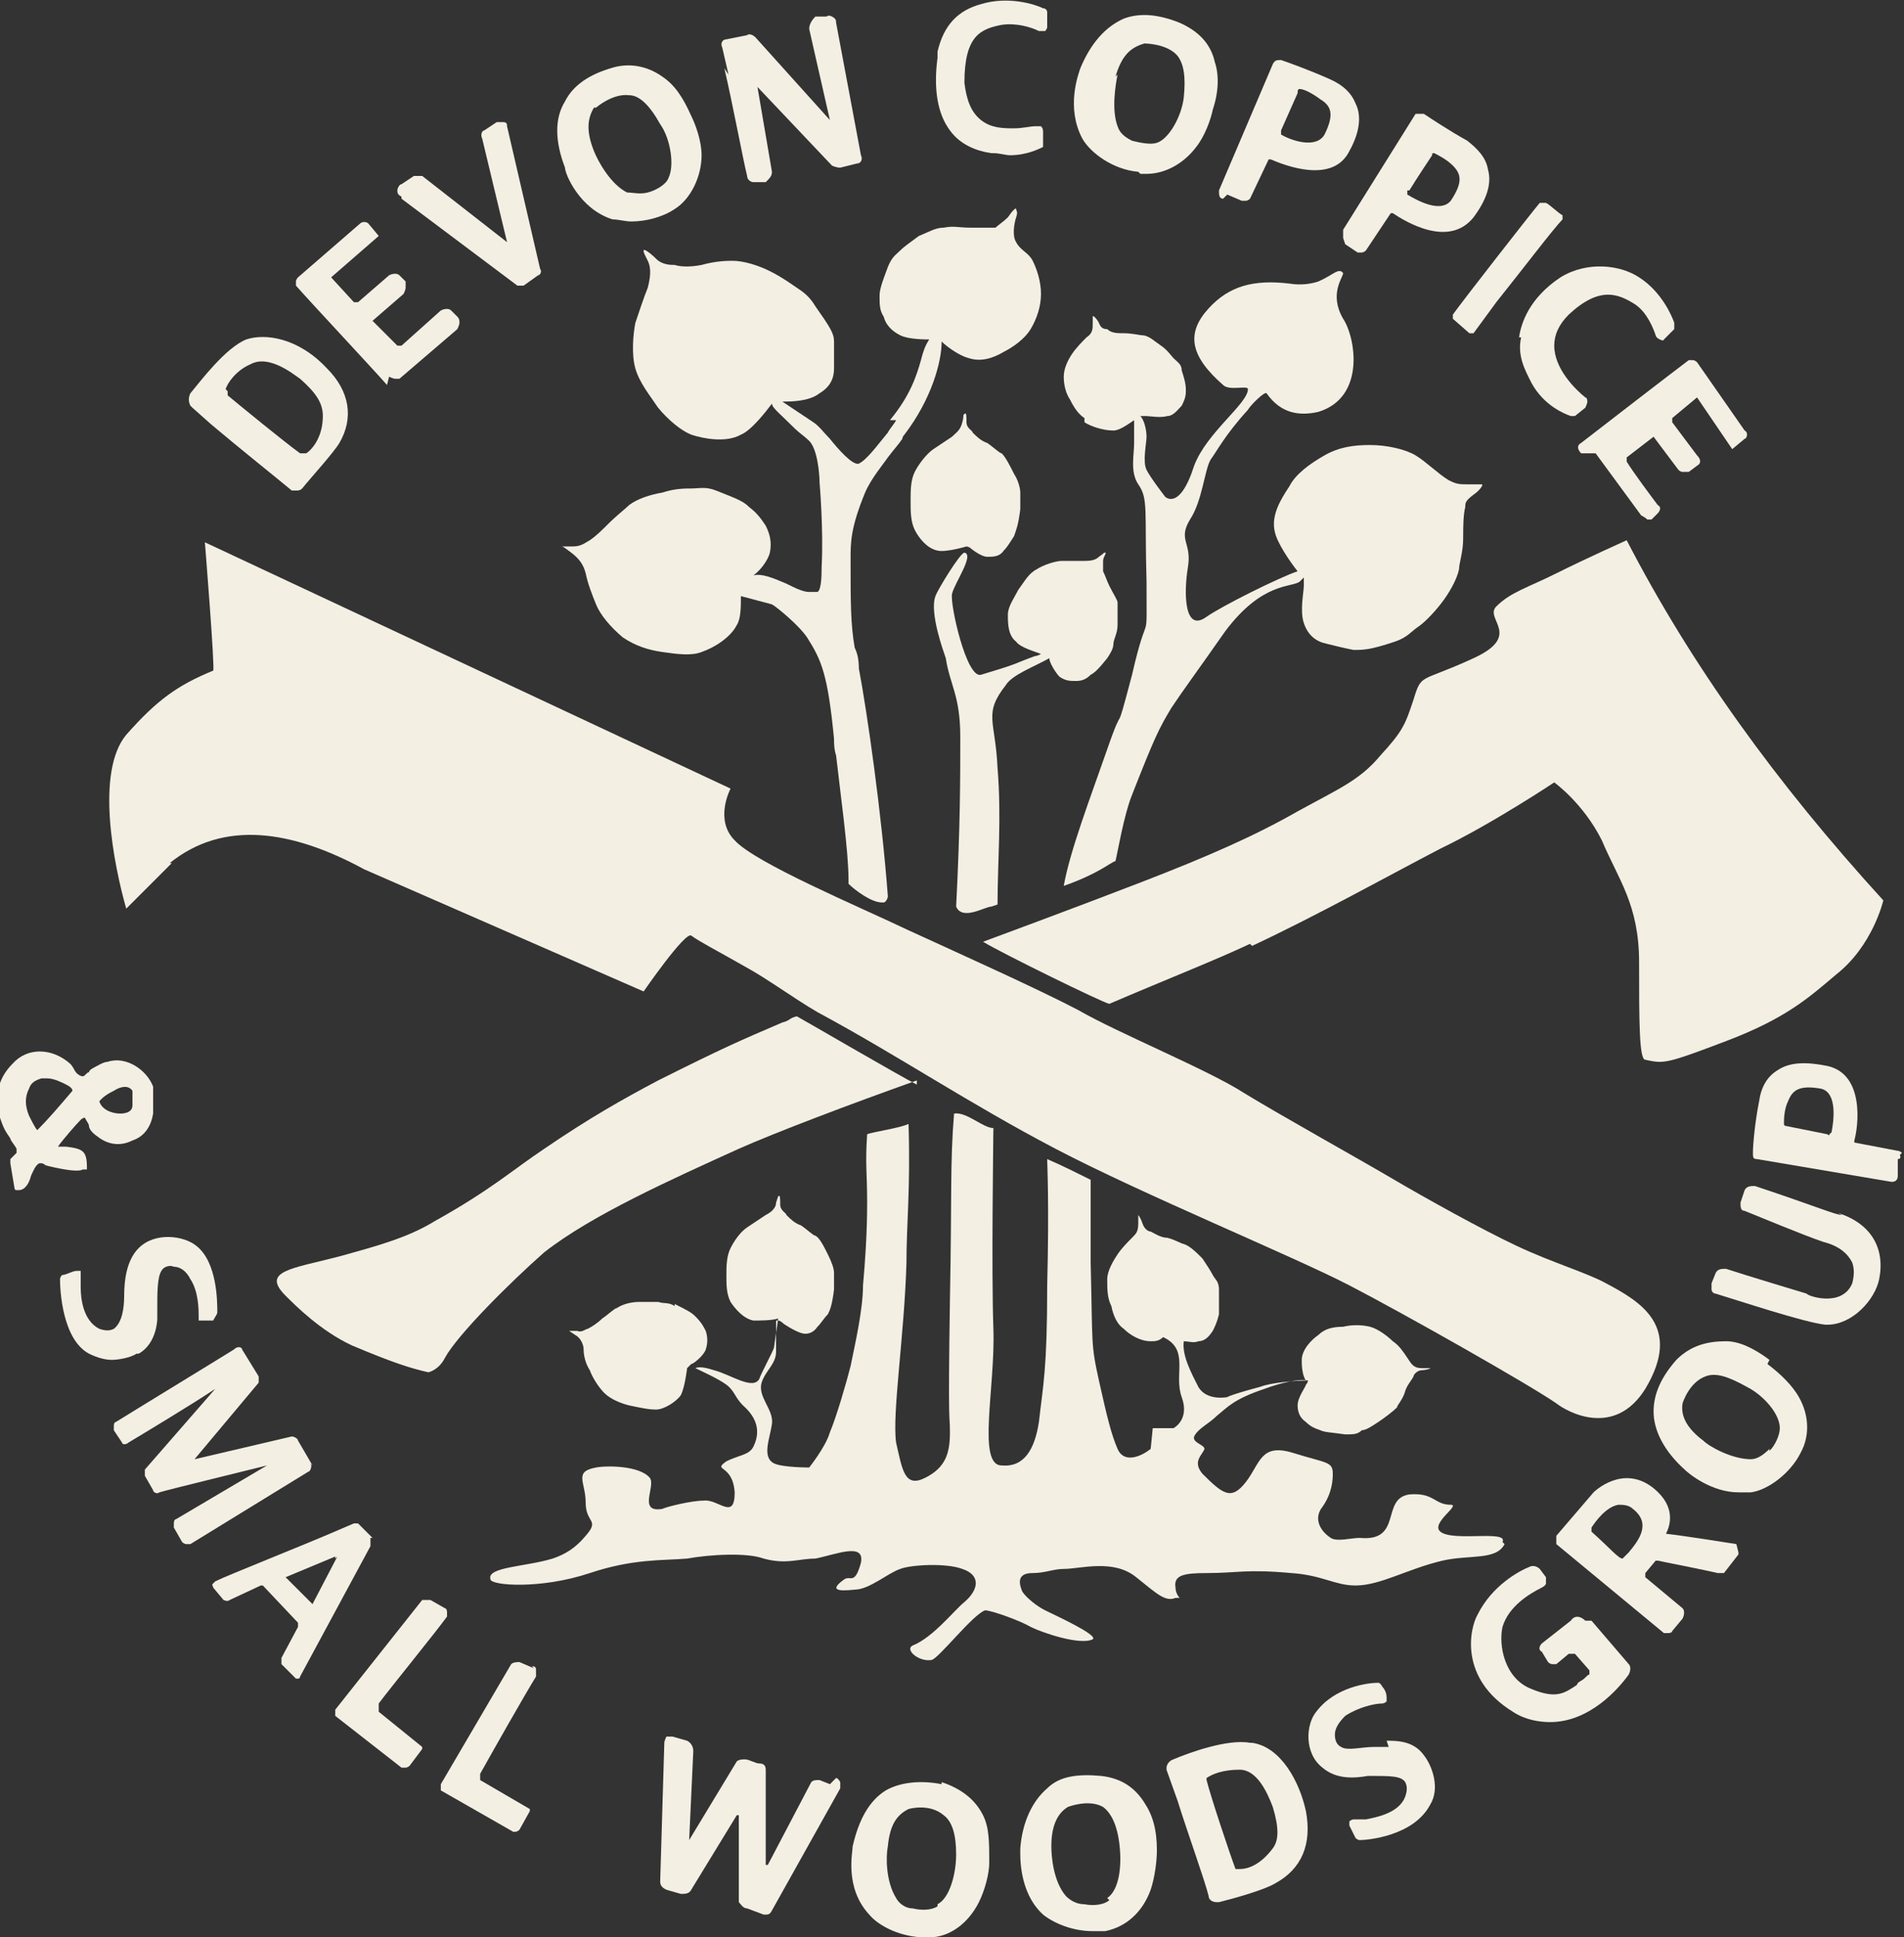<?xml version="1.0" encoding="UTF-8"?>
<svg id="Layer_1" xmlns="http://www.w3.org/2000/svg" version="1.1" viewBox="0 0 92 93.6">
  <rect x="0" y="0" width="92" height="93.6" fill="#333333" stroke="none"/>
  <!-- Generator: Adobe Illustrator 29.3.1, SVG Export Plug-In . SVG Version: 2.1.0 Build 151)  -->
  <defs>
    <style>
      .st0 {
        fill: #f4efe3;
        fill-rule: evenodd;
      }
    </style>
  </defs>
  <path class="st0" d="M18,74.3l-.7-.7c0,0-.1,0-.2,0l-.7.3c-1.6.7-5.4,2.2-6,2.5,0,0,0,0-.1.1s0,.1,0,.2l.5.6c0,0,.2.1.3,0l1.5-.7s.1,0,.1,0l1.7,1.8s0,.1,0,.2l-.8,1.5c0,0,0,.2,0,.3l.7.7s0,0,.1,0,0,0,0,0c0,0,.1,0,.1-.1l3.4-6.3c0-.1,0-.3,0-.4h0ZM16.3,75.2l-1.2,2.3s0,0,0,0c0,0,0,0,0,0l-1.3-1.3s0,0,0,0,0,0,0,0l2.4-1s0,0,0,0c0,0,0,0,0,0,0,0,0,0,0,.1h0Z"/>
  <path class="st0" d="M18.3,82.5s0,0,0-.1c0,0,0-.1,0-.1.6-.8,2.8-3.5,3.3-4.2h0c0,0,0-.2,0-.2,0,0,0-.2-.1-.2l-.7-.4c-.1,0-.3,0-.4,0l-4.2,5.3s0,.1,0,.2c0,0,0,.1,0,.1l3.2,2.5s0,0,.2,0,0,0,0,0c0,0,.1,0,.2-.1l.6-.8s0-.1,0-.1c0,0-2.1-1.7-2.1-1.7Z"/>
  <path class="st0" d="M25.8,80.6l-.7-.3c-.1,0-.3,0-.4.1l-3.4,5.8s0,.1,0,.2c0,0,0,.1,0,.1l3.5,2s0,0,.1,0,0,0,0,0c0,0,.1,0,.2-.1l.5-.9c0,0,0-.1,0-.1l-2.4-1.4s0,0,0-.1,0-.1,0-.2c.5-.9,2.2-3.9,2.7-4.7h0c0,0,0-.2,0-.3s0-.2-.2-.2h0Z"/>
  <path class="st0" d="M6.7,65.4c.9-.5.9-1.7.9-1.7,0-.2,0-.4,0-.6,0-.6,0-1.4.2-1.7.1-.2.4-.3.6-.2.3,0,.6.2.8.6.4.6.4,1.5.4,1.8,0,0,0,.1,0,.2,0,0,.1,0,.2,0h.5c.1-.2.2-.3.2-.4,0-.5,0-2.4-1-3.2-.6-.5-2-.7-2.8.1-.6.6-.7,1.6-.7,2.3,0,.6-.1,1.3-.5,1.6-.2.1-.4.1-.7,0-.8-.4-.9-1.5-.9-2,0-.2,0-.4,0-.6,0,0,0-.1,0-.2,0,0-.1,0-.2,0-.2,0-.5.2-.7.2,0,0-.1.1-.1.2,0,.5.1,2.9,1.4,3.6.4.2.8.3,1.1.3s.9-.1,1.2-.3h0Z"/>
  <path class="st0" d="M15.1,70.8l-.7-1.2c0-.1-.2-.2-.3-.2l-4.7,1.1s0,0,0,0c0,0,0,0,0,0l3.1-3.7c0,0,0-.2,0-.3l-.8-1.3c0-.1-.2-.2-.4,0-.8.5-4.9,3-5.7,3.5,0,0-.1,0-.1.2s0,.1,0,.2l.4.6c0,.1.2.1.3,0,.5-.3,3-1.8,4.2-2.6,0,0,0,0,0,0,0,0,0,0,0,0l-3.4,3.9c0,0,0,.2,0,.3l.4.7c0,.1.2.2.3.1.7-.2,3.6-.9,5.2-1.3,0,0,0,0,0,0,0,0,0,0,0,0l-4.4,2.6c0,0-.1,0-.1.2,0,0,0,.1,0,.2l.4.7c0,0,.1.1.2.1s.1,0,.2,0l5.7-3.5c.1,0,.2-.3.1-.4h0Z"/>
  <path class="st0" d="M32.6,63.1c-.3-.2-.5-.1-.8-.2-.2,0-.5,0-.9,0-.4,0-.8.1-1.1.3-.1,0-.4.3-.7.5-.2.2-.5.4-.7.5-.1,0-.3.2-.5.1-.2,0-.5,0-.4,0,0,0,0,0,.3.2.2.1.4.4.4.7,0,.3.1.7.3,1,.1.3.4.8.7,1.1.3.3.8.5,1.2.6.5.1.9.2,1.3.2.4,0,1-.4,1.2-.7.2-.4.3-1.3.3-1.3,0,0,0,0,.2-.2.1,0,.6-.4.7-.7.1-.3.1-.6,0-.9-.1-.2-.2-.4-.5-.7-.2-.2-.4-.3-1-.6h0Z"/>
  <path class="st0" d="M56.8,77.2c0,0,.1,0,0,0h0Z"/>
  <path class="st0" d="M72.6,74.5c.3-.6-2.4,0-3-.5-.5-.4,1-1.3.5-1.3-.8,0-.8-.6-2-.5-1.4.2-.3,2.3-2.4,2.1-.4,0-1.1.2-1.4,0-.6-.4-.8-1-.4-1.5.5-.7.5-1.4.5-1.6,0-.6-.3-.5-1.9-1-1.6-.5-1.6.5-2.3,1.4-.7.9-1.1.6-2.1-.4-.5-.6,0-.9.1-1.2,0-.2-.6-.3-.5-.6.2-.4.7-.6,1.1-1,.5-.4.8-.8,2.3-1.3.8-.3,1.7-.5,2.1-.4,0,0,0,.1-.1.2,0,.1-.4.6-.4,1,0,.3.1.6.4.8.2.2.4.3.7.4.2.1.5.1,1.2.2.4,0,.6,0,.8-.2.2,0,.5-.2.8-.4.3-.2.7-.5.9-.7,0-.1.3-.4.4-.8.1-.3.3-.5.4-.7,0-.1.2-.3.4-.3.2,0,.5-.1.4-.1s0,0-.4,0-.5-.2-.7-.5c-.2-.3-.4-.6-.7-.8-.2-.2-.7-.6-1.1-.7-.4-.1-.9-.1-1.3,0-.5,0-.9.1-1.2.4-.3.2-.8.7-.8,1.2,0,.2,0,.7.2,1-.5,0-1.7.1-2.2.3-1.5.4-1.6.5-1.6.5,0,0-1,.2-1.4-.5-.3-.6-.8-1.5-.7-2.2.2,0,.5.1.7,0,.3,0,.5-.2.7-.5.1-.2.2-.4.3-.8,0-.3,0-.5,0-1.2,0-.4-.2-.5-.3-.7-.1-.2-.3-.5-.5-.8-.3-.3-.6-.6-.9-.7-.1,0-.4-.2-.8-.3-.3,0-.6-.2-.8-.3-.1,0-.3-.1-.4-.4s-.2-.4-.2-.4,0,0,0,.4-.1.5-.3.7c-.2.2-.5.5-.7.8-.2.3-.5.8-.5,1.2,0,.5,0,.9.2,1.3.1.5.3.9.6,1.1.3.3.8.6,1.3.6.2,0,.4,0,.6-.2,1.3.6.5,1.8.9,2.9.4,1.1-.4,1.5-.4,1.5h-1c0,0-.1,1-.1,1-.5.4-1.3.7-1.6,0-.3-.7-.5-1.5-.9-3.3s-.3-1.7-.4-5.7c0-1.7,0-3.4,0-4-.6-.3-1.4-.7-2.1-1,0,.3.1,2.1,0,6.1,0,4.1-.2,4.8-.4,6.6-.2,1.3-.7,2.2-1.8,2.1-1.2,0-.3-3.8-.4-6.6-.1-2.8,0-9.3,0-9.7-.5,0-1.3-.8-1.9-.7-.2,2.4-.1,4-.2,9-.1,6.5,0,5.4,0,6.4,0,1-.2,1.7-1.2,2.2s-1.1-.4-1.4-1.7c-.2-1.4.4-5.2.5-8.7,0-1.9.2-3.6.1-6.7-.4.2-1.8.4-2,.5-.1,1.5,0,1.8,0,3.3,0,1.5-.1,2.9-.2,4,0,1.2-.4,2.9-.6,3.9-.2.8-.7,2.5-1,3.2-.2.7-1,1.7-1,1.7,0,0-1.3,0-1.7-.2-.6-.3-.2-1.2-.1-1.9s-.7-1.3-.5-2c.2-.6.7-.9.7-1.5,0-.8,0-1.4,0-1.5,0,0,.1,0,.1,0,0,0,.1,0,.2.1.1.1.6.4.9.5s.6,0,.8-.3c.2-.2.3-.4.5-.6.1-.2.2-.4.3-1.2,0-.4,0-.6,0-.8,0-.2-.1-.5-.3-.9-.2-.4-.4-.8-.6-.9-.1,0-.4-.3-.7-.5-.3-.1-.5-.3-.7-.5,0-.1-.3-.2-.3-.5s0-.5-.1-.4c0,0,0,0-.1.3,0,.3-.3.5-.5.6-.3.2-.6.4-.9.6-.3.2-.6.6-.8,1s-.2.9-.2,1.3c0,.5,0,.9.2,1.3.2.3.6.8,1.1.9.3,0,.9,0,1.2-.1,0,0-.2,1.4-.2,1.4,0,.1-.7,1.4-.7,1.5-.3.6-1.4-.2-2.2-.4-.3-.1-.7-.2-.9-.1.2.1,1.1.5,1.5.8.4.3.4.6.8,1,.8.7.8,1.4.5,2-.2.4-.7.4-1.3.7-.7.5.3.1.4,1.5,0,1.4-.8.3-1.5.4-.6,0-1.8.3-2,.4-1.2.2-.3-1.1-.6-1.5-.5-.6-2.1-.6-2.6-.5-1.1.2-.5.7-.5,1.7,0,1,.7.8,0,1.6-.5.6-1,.9-1.6,1.1-1.3.4-3.2.4-3,1,0,.3,2.4.5,4.8-.3,2.1-.7,3.5-.6,4.7-.7,1.1-.2,2.9-.3,3.7,0,1.1.3,1.7,0,2.5,0,1-.2,2.4-.8,2.2.2-.3,1.1-.5.6-.8.8-.7.5-.4.6.5.5.7,0,1.6-.8,2.2-1,.5-.2,2.2-.3,3,0,.9.3.8,1,.1,1.6-.5.4-1.5,1.7-2.5,2.1-.4.2.3.8.9.7.3,0,2-2.2,2.6-2.4.3,0,1.7.5,2.2.8.6.3,2.4.9,3,.6.3-.2-1.9-1.2-2.3-1.4-.4-.2-.9-.6-1.1-.9-.3-.7,0-.9.5-.9.6,0,1-.2,1.5-.2.8,0,2.4-.5,3.5.4,1,.8,1.4,1.2,1.9,1,.1,0,.2,0,.2,0,0,0-.2-.2-.2-.5-.1-.6.4-.7,1.5-.7,1.5,0,1.9-.2,4.1,0,1.5.1,2.1.6,3.1.6,1.2,0,2.5-.8,4.2-1.2,1.3-.3,2.6,0,3-.8h0Z"/>
  <path class="st0" d="M40.1,86.2l-.5-.2c-.2,0-.3,0-.4.1l-2.1,4s0,0-.1,0c0,0,0,0,0-.1v-4.5c0-.2-.1-.3-.3-.3-.2,0-.5-.2-.7-.2-.1,0-.3,0-.4.1l-2.3,3.8s0,0,0,0c0,0,0,0,0,0l.2-4.3c0-.2-.1-.4-.3-.5l-.7-.2c-.1,0-.2,0-.3,0,0,0-.1.2-.1.3l-.2,6.7c0,.2.1.3.3.4l.7.2c.2,0,.4,0,.5-.2l2.2-3.6s0,0,.1,0c0,0,0,0,0,0v4.2c.1.1.2.3.4.3l.8.3s0,0,.1,0c.1,0,.2,0,.3-.2l3.3-5.9c0,0,0-.2,0-.3,0,0-.1-.2-.2-.2h0Z"/>
  <path class="st0" d="M4.2,56.5s0,0,0-.1c0-.8-.2-.9-1-1-.2,0-.3,0-.4,0,0,0,0,0,0,0,0,0,0,0,0,0,.2-.3.9-1.1,1.1-1.3,0,0,0,0,0,0,0,0,.1-.1.2-.1,0,0,0,0,0,0h0c.1.2.2.3.2.4,0,.1.1.3.4.5.5.4,1.1.5,1.7.2.6-.2.9-.7,1-1.3,0-.5,0-.9,0-1.3-.3-.8-1.3-1.5-2.2-1.2-.2,0-.5.2-.7.3,0,0-.2.1-.2.2-.1,0-.2.2-.3.2h0c-.1,0-.3-.1-.4-.3,0,0-.1-.2-.2-.3-.9-.8-2.1-.8-2.8,0-.7.7-.9,1.6-.6,2.6.2.6.3.7.5,1,0,.1.2.3.3.5,0,0,0,.1,0,.2l-.3.3s0,.1,0,.2l.2,1.2c0,0,0,.1.1.1,0,0,0,0,.1,0,.3,0,.5-.3.6-.7.1-.2.2-.5.4-.6,0,0,0,0,.1,0,0,0,.1,0,.2.1,0,0,1.5.4,1.8.2h0ZM4.9,53.1c.2-.2.4-.3.6-.4.3-.2.7-.3.9,0,0,0,0,0,0,.1,0,0,0,.1,0,.2,0,.1,0,.3,0,.4,0,.4-.5.4-.6.4-.4,0-.9-.2-1-.6,0,0,0,0,0,0h0ZM1.8,54.6s0,0,0,0h0s0,0,0,0c-.1-.1-.3-.5-.4-.7-.2-.5-.2-.9,0-1.3.1-.3.3-.4.6-.5,0,0,.2,0,.3,0,0,0,0,0,0,0,.3,0,.7.2.9.3.2.1.3.2.3.3,0,0,0,0,0,0-.6.7-1.1,1.3-1.7,1.9h0Z"/>
  <path class="st0" d="M67.1,84.4c-.2,0-.5,0-.7,0-.6,0-1.3.2-1.6,0-.2-.1-.3-.3-.3-.6,0-.3.2-.6.5-.9.6-.4,1.4-.6,1.8-.6,0,0,.1,0,.2-.1,0,0,0-.1,0-.2,0-.2-.1-.4-.2-.5,0,0-.1-.2-.2-.2-.5,0-2.1.2-3,1.4-.5.6-.6,2,.3,2.7.7.6,1.6.5,2.2.4h.1c1,0,1.5,0,1.7.3.1.2.1.4,0,.7-.3.8-1.4,1-1.9,1.1-.2,0-.4,0-.6,0,0,0-.1,0-.2.1,0,0,0,.1,0,.2l.3.6c0,0,.1.1.2.1h0c.4,0,2.6-.2,3.4-1.7.5-.8.1-1.9-.3-2.4-.5-.7-1.3-.7-1.8-.7h0Z"/>
  <path class="st0" d="M45.5,86.2c-1-.2-2-.1-2.7.3-.8.5-1.3,1.4-1.6,2.7,0,.3-.4,2,.8,3.3.5.6,1.6,1.1,2.7,1.1s.2,0,.2,0c1,0,1.9-.7,2.4-1.7.3-.6.5-1.4.5-1.9,0-1,0-1.7-.3-2.3-.4-.8-1.1-1.3-2-1.6h0ZM45.3,92.1c-.3.2-.8.2-1.2.1-.4,0-.7-.3-.8-.5-.5-.8-.5-2-.4-2.5.1-1,.4-1.5,1-1.8,0,0,1-.3,1.7.3.4.3.6.9.6,1.9,0,.9-.3,2.1-.9,2.4h0Z"/>
  <path class="st0" d="M55.3,87.1c-.5-.8-1.2-1.2-2.1-1.3-1.1-.1-2,0-2.6.6-.7.6-1.2,1.6-1.3,2.9,0,.3-.1,2.1,1.1,3.2.5.4,1.4.8,2.4.8s.4,0,.6,0c1-.2,1.8-.9,2.2-2,.2-.6.3-1.4.3-1.9,0-1-.2-1.7-.6-2.3h0ZM53.6,91.8c-.2.2-.7.3-1.2.2-.4,0-.7-.2-.9-.4-.6-.7-.7-1.9-.7-2.4,0-1,.3-1.6.8-1.9,0,0,1-.4,1.7,0,.4.3.7.9.8,1.9.1.9,0,2.1-.6,2.5Z"/>
  <path class="st0" d="M60.4,84.2c-1.1-.2-3,.5-3.7.8-.3.1-.4.4-.3.6l.5,1.4c.5,1.6,1.3,3.8,1.5,4.6,0,.2.2.3.4.3s0,0,.1,0c.8-.2,2.2-.6,2.7-.9,1.3-.7,1.8-1.9,1.5-3.5-.3-1.4-1.2-3.1-2.6-3.3h0ZM61.5,89.3c-.6.8-1.2,1-1.6,1,0,0-.1,0-.2,0-.3-.8-1.2-3.5-1.4-4.3,0,0,0-.1,0-.1.3-.2.8-.4,1.6-.4s1.3,1,1.6,1.8c.3,1,.3,1.6,0,2h0Z"/>
  <path class="st0" d="M59.3,9.4l.7.3s0,0,.1,0,0,0,.1,0c0,0,.1,0,.2-.1l.9-1.9s0,0,0,0,0,0,.1,0c.7.3,3,1.2,3.8-.4.5-.9.6-1.7.3-2.3-.2-.5-.6-.9-1.3-1.2-.9-.4-2-.8-2.3-.9-.2,0-.3,0-.4.2l-2.6,6.1c0,.2,0,.4.2.4h0ZM61.9,6.3l.8-1.8h0c0-.1,0-.2.1-.2s0,0,0,0c.2,0,.6.2,1,.5.5.3.7.7.2,1.7-.4.7-1.6.3-2.1,0,0,0,0,0,0-.2h0Z"/>
  <path class="st0" d="M65,11.8l.6.4s.1,0,.2,0,0,0,0,0c0,0,.1,0,.2-.1l1.2-1.8s0,0,0,0c0,0,0,0,.1,0,.6.4,2.7,1.7,3.9.2.6-.8.9-1.6.7-2.3-.1-.6-.5-1-1-1.4-.9-.5-1.8-1.1-2.1-1.3h0c-.1,0-.3,0-.4,0l-3.5,5.6c0,.2,0,.3,0,.4h0ZM68.1,9.2c.3-.5,1.1-1.7,1.1-1.7h0c0-.1,0-.1.1-.1s0,0,0,0c.2.1.6.3.9.6.4.4.5.8-.1,1.7-.5.6-1.6,0-2.1-.3,0,0,0-.1,0-.2h0Z"/>
  <path class="st0" d="M19.4,9.6l5.6,4.2s.1,0,.2,0,.1,0,.1,0l.7-.5c.1,0,.2-.2.1-.3l-1.6-6.9c0-.1,0-.2-.2-.2s-.2,0-.3,0l-.6.4c-.1,0-.2.2-.1.4l1.2,5s0,0,0,0,0,0,0,0l-4.1-3.2c-.1,0-.3,0-.4,0l-.6.4c-.1,0-.2.2-.2.3,0,.1,0,.2.2.3h0Z"/>
  <path class="st0" d="M48,7.4c.3,0,.6.1.8.1.8,0,1.4-.3,1.6-.4,0,0,0,0,0,0,0,0,0-.1,0-.2h0s0-.5,0-.5c0-.1,0-.2-.1-.3,0,0-.2,0-.3,0-.2,0-.6.1-1,.1-.5,0-1.1,0-1.6-.4-.5-.4-.7-1-.8-1.8,0-2.3.8-2.6,1.8-2.8.7-.1,1.4.1,1.8.3,0,0,.2,0,.3,0,0,0,.1-.1.1-.2,0-.2,0-.5,0-.7,0,0,0-.2-.2-.2-.4-.2-1.7-.6-3-.2-1.1.3-1.8,1-2.1,2.3,0,0,0,0,0,0,0,0,0,.2,0,.3-.2,1.5,0,2.7.6,3.5.5.7,1.3,1,2,1.1h0Z"/>
  <path class="st0" d="M35,3.3c.4,1.7.9,4.4,1.1,5.2,0,.2.2.3.3.3s0,0,0,0h.6c.2-.2.3-.3.3-.5l-.7-4.1s0,0,0,0c0,0,0,0,0,0l3.6,3.8c0,0,.2.1.4.1l.8-.2c.2,0,.3-.2.2-.4l-1.2-6.4c0-.1,0-.2-.2-.3s-.2,0-.3,0h-.5c-.2.2-.3.4-.3.6l1,4.4-3.6-4c-.1-.1-.3-.2-.4-.1l-1,.2c-.2,0-.3.2-.2.4l.3,1.3h0Z"/>
  <path class="st0" d="M29.6,10.6c.3,0,.6.1.9.1.7,0,1.5-.2,2.1-.6.8-.5,1.3-1.6,1.3-2.6,0-.7-.3-1.5-.5-1.9-.4-.9-.8-1.5-1.4-1.9-.7-.5-1.6-.7-2.5-.4-1,.3-1.8.8-2.2,1.6-.5.8-.5,1.9,0,3.2,0,.3.7,2,2.3,2.5h0ZM28.8,5.2c0,0,.8-.7,1.6-.6.5,0,1,.5,1.5,1.4.5.7.7,2,.4,2.6-.1.3-.6.6-1,.7-.4.1-.7,0-1,0-.8-.4-1.4-1.5-1.6-2-.4-1-.3-1.6,0-2.1h0Z"/>
  <path class="st0" d="M55.1,8.4c0,0,.2,0,.3,0,.9,0,1.8-.5,2.4-1.3.4-.5.7-1.3.8-1.8.3-.9.3-1.7.1-2.3-.2-.9-.8-1.5-1.7-1.9-1-.4-1.9-.5-2.7-.2-.9.4-1.6,1.2-2.1,2.4-.1.3-.7,1.9.1,3.4.4.7,1.5,1.5,2.7,1.6h0ZM53.9,3.7c.3-1,.7-1.4,1.4-1.6,0,0,1.1,0,1.6.6.3.4.4,1,.3,2-.1.9-.7,2-1.3,2.2-.3.1-.8,0-1.2-.1-.4-.2-.6-.4-.7-.7-.3-.8-.1-2,0-2.5h0Z"/>
  <path class="st0" d="M9.3,19.7h0l.9.8c1.3,1.1,3.3,2.7,3.9,3.2,0,0,.1,0,.2,0s.2,0,.3-.1c.4-.5,1.5-1.7,1.8-2.2.7-1.2.5-2.5-.6-3.6-1.4-1.5-3-1.7-3.9-1.4-1,.4-2.2,2-2.7,2.6-.1.2-.1.4,0,.6h0ZM10.9,18.8c.1-.3.5-.9,1.2-1.2.9-.5,2.1.5,2.4.7.8.7,1.1,1.2,1.1,1.8,0,1-.5,1.6-.8,1.8,0,0-.2,0-.3,0-.7-.5-2.9-2.3-3.5-2.8,0,0,0-.2,0-.2h0Z"/>
  <path class="st0" d="M18.8,18.2c0,0,.2.1.3.1s.2,0,.2,0l2.8-2.4c0,0,.1-.2.1-.3,0-.1,0-.2-.1-.3l-.3-.3c-.1-.1-.3-.1-.5,0l-1.9,1.7c0,0-.2,0-.2,0l-1.2-1.2s0,0,0,0c0,0,0,0,0,0l1.5-1.3c0,0,.1-.2.1-.3,0,0,0-.2,0-.3l-.3-.3c-.1-.1-.3-.1-.5,0l-1.5,1.3c0,0-.1,0-.2,0l-1.1-1.2s0,0,0,0c0,0,0,0,0,0l2.3-2s0,0,0,0,0,0,0,0l-.5-.6c-.1-.1-.3-.1-.4,0l-3,2.6c0,0-.1.1-.1.2,0,0,0,.2,0,.2.7.8,3.7,4,4.4,4.8h0Z"/>
  <path class="st0" d="M70.2,15.4l.8.7s0,0,.1,0h0c0,0,.1,0,.1,0l1.1-1.5c1.2-1.5,2.8-3.6,3.2-4,0,0,0,0,0-.1,0,0,0,0,0-.1-.2-.1-.6-.5-.8-.6,0,0-.2,0-.3,0-.5.6-3.7,4.7-4.2,5.4,0,0,0,.2,0,.3h0Z"/>
  <path class="st0" d="M73.5,16.3c-.2.9.2,1.6.5,2.2.6,1.1,1.6,1.5,1.9,1.6,0,0,0,0,0,0,0,0,.1,0,.2,0l.5-.4c0,0,.1-.2.1-.3,0,0,0-.2-.1-.2-.5-.4-1.5-1.4-1.5-2.5,0-.5.2-1,.7-1.5,1.5-1.4,2.4-1,3.2-.5.6.4.9,1.2,1,1.5,0,0,0,.1.2.2s.2,0,.2,0c.2-.2.4-.4.5-.5,0,0,0-.2,0-.3-.1-.3-.6-1.5-1.7-2.2-.9-.6-2.5-.8-3.8,0-1.5,1-1.9,2.2-2,2.9h0Z"/>
  <path class="st0" d="M77.1,21.9l2.2,3c0,0,.2.1.3.2,0,0,0,0,0,0,0,0,.2,0,.2,0l.3-.3c.1-.1.2-.3,0-.4-.3-.4-1.2-1.6-1.5-2.1,0,0,0-.2,0-.2l1.3-1s0,0,0,0c0,0,0,0,0,0l1.2,1.6c0,0,.1.1.2.1,0,0,.2,0,.3,0l.4-.3c.2-.1.2-.3,0-.5l-1.2-1.6c0,0,0-.1,0-.2l1.2-1s0,0,0,0c0,0,0,0,0,0l1.7,2.5s0,0,0,0c0,0,0,0,0,0l.6-.5c.1,0,.2-.3,0-.4l-2.3-3.3c0,0-.1-.1-.2-.1,0,0-.2,0-.2,0-.8.6-4.3,3.3-5.2,4-.2.1-.2.3,0,.5h0Z"/>
  <path class="st0" d="M91.9,55.7c0,0-.1-.1-.2-.1l-2.1-.4s0,0,0,0,0,0,0-.1c.2-.7.5-3.2-1.3-3.6-1-.2-1.8-.2-2.4.2-.5.3-.8.8-.9,1.5-.2,1-.3,2.1-.3,2.5,0,.2,0,.3.2.3l6.5,1.1s0,0,0,0c.2,0,.3-.1.3-.3v-.8c.2,0,.1-.2.1-.2h0ZM88.4,54.8c0,0,0,.1-.1,0l-2-.4h0c0,0-.1,0-.1-.1,0-.2,0-.7.2-1.1.2-.5.5-.8,1.6-.6.8.2.6,1.6.5,2.1h0Z"/>
  <path class="st0" d="M85.5,65.7c-.8-.6-1.5-.9-2.1-.9-.9,0-1.7.2-2.4.9-.7.8-1.1,1.6-1.1,2.5,0,.9.5,1.9,1.5,2.8.2.2,1.3,1.1,2.6,1.1s.4,0,.6,0c.8-.1,1.9-.9,2.4-1.9.5-.9.4-2-.2-2.9-.4-.6-1-1.1-1.4-1.4h0ZM85.5,70c-.3.3-.6.5-.9.5-.9,0-2-.6-2.3-.9-.8-.6-1.1-1.2-1-1.8,0,0,.3-1,1.1-1.3.5-.2,1.1,0,2,.5.8.4,1.6,1.3,1.6,2,0,.3-.2.8-.5,1.1h0Z"/>
  <path class="st0" d="M76.6,78.3c-.2-.2-.5-.3-.7,0l-1.4,1.1c-.1.1-.2.3,0,.4l.3.5c0,0,.1.1.2.1s.2,0,.2,0l.6-.5c0,0,.2,0,.3,0l.7.8c0,0,0,.1,0,.2-.1,0-.2.2-.4.3,0,0-.2.1-.2.2-.6.4-1,.7-2.2.2-1.3-.5-1.6-2.1-1.4-3,.3-1,1.3-1.6,1.9-1.9,0,0,.2-.1.2-.2,0-.1,0-.2,0-.3l-.3-.4c-.1-.1-.3-.2-.5-.1-.5.2-1.8.9-2.5,2.3-.4.7-.9,3.1,1.7,4.7.6.4,1.3.5,1.8.5,1.9,0,3.3-1.6,3.8-2.3.1-.2.1-.4,0-.5l-1.8-2.1h0Z"/>
  <path class="st0" d="M83.9,74.6s-2.5-.4-3.4-.5c0,0,0,0,0,0s0,0,0,0c.2-.4.5-1.3-.6-2.2-1.5-1.2-2.9.2-2.9.2l-1.8,2.1c0,0,0,.1,0,.2,0,0,0,.1,0,.2h0l5.2,4.3c0,0,.1,0,.2,0h0c0,0,.2,0,.2-.1l.5-.6c.1-.2.1-.4,0-.5l-1.8-1.5c0,0,0-.1,0-.2l.5-.6s0,0,.1,0c.5.1,2.5.5,2.9.6,0,0,.2,0,.3,0l.7-.9s0,0,0-.1,0,0,0,0h0ZM78.6,75.1c0,0-.1.1-.2.2-.2,0-.6-.5-1.5-1.3,0,0,0-.1,0-.2.2-.3.7-1,1.3-1.1.2,0,.5,0,.7.2.9.7.3,1.5-.2,2.1h0Z"/>
  <path class="st0" d="M89,58.7c-.3,0-1.2-.4-4.2-1.4-.2,0-.4,0-.5.2l-.2.6c0,.2,0,.4.2.4.5.2,2.9,1.2,3.8,1.5.8.2,1.2.6,1.4,1,.1.3.1.6,0,1-.5,1.2-2.2.6-2.2.5,0,0,0,0,0,0,0,0-3-.9-3.9-1.2-.2,0-.4,0-.5.2l-.2.5c0,.1,0,.2,0,.3,0,.1.1.2.2.2,1,.3,4.3,1.4,5.3,1.5,0,0,.1,0,.1,0,1.2,0,2.3-1.2,2.5-2.2.3-1.5-.4-2.7-2-3.2h0Z"/>
  <path class="st0" d="M44.3,52.4c-.8-.4-5.6-3.2-5.8-3.3-.4.1-.3.2-.7.3-2.1.9-2.8,1.2-6,2.8-1.7.9-3.3,1.8-5.5,3.3-1.5,1-2.6,2-5.3,3.5-1.3.8-2.8,1.2-4.6,1.7-2.3.6-3.8.7-2.6,1.9.5.5,1.7,1.7,3.2,2.4,1.9.8,2.8,1.1,3.7,1.3,0,0,.5-.1.8-.7.6-1.1,3.1-3.6,4.8-5.1,2.3-1.8,6.1-3.5,9.4-5,1.8-.8,5.5-2.2,8.6-3.3h0Z"/>
  <path class="st0" d="M60.5,45.7c3.2-1.5,6.6-3.4,9.1-4.7,2.5-1.2,5.5-3.2,5.5-3.2,0,0,1.4,1,2.3,2.8.8,1.9,1.8,3.1,1.8,5.9,0,2.8,0,4.7.3,4.7.9.2,1,.2,3.9-.9s4-2.1,5.3-3.2c1.8-1.4,2.3-3.6,2.3-3.6-5.2-5.7-9.3-11.4-12.4-17.4,0,0-2,.9-3.4,1.6-1.4.7-2.2.9-2.9,1.6-.6.6,1.3,1.4-1.1,2.5-2.6,1.2-2.5.7-2.9,2-.4,1.2-.5,1.5-1.6,2.7-1,1.2-2,1.6-4,2.7-2.1,1.2-4.4,2.2-7.5,3.4-3.1,1.2-7.7,2.9-7.7,2.9,1,.6,5.7,2.9,6.1,3,2.8-1.2,5.1-2.1,6.8-2.9h0Z"/>
  <path class="st0" d="M8.2,41.7c2.6-2.1,5.9-1.6,9.4.3l13.5,5.9s2-2.9,2.3-2.7c.4.3,1.2.7,2.6,1.5,1.1.6,2.3,1.5,3.5,2.2,3.9,2.1,7.3,4.4,11.5,6.6,4.2,2.2,11.5,5.2,14.2,6.6,2.7,1.4,8.7,4.8,10,5.7.5.4,2.8,1.7,4.3-.7,1.8-3-.2-4.2-1.9-5.1-.9-.5-2.6-1-4.3-1.8s-4.4-2.3-6.1-3.3c-1.7-1-5.3-3-7.1-4.1-1.7-1.1-6.1-2.9-8-4-1.9-1-5.9-2.8-8.3-3.9-2.3-1.1-7.3-3.2-8.3-4.3-1-1-.2-2.5-.2-2.5l-25.4-11.9s.5,6.2.4,6.2c-1.7.7-2.7,1.4-4.2,3.1-1.5,1.8-.6,6.3,0,8.4l2.2-2.2h0Z"/>
  <path class="st0" d="M52.4,20.4c.3.2.9.4,1.4.4.3,0,.7-.3,1-.5,0,.3,0,.8,0,1.1,0,.6-.2,1.4.2,2,.5.7.3,1.3.4,4.7,0,3.4.1,1-.7,4.5-.9,3.4-.3,1-1.2,3.6-.8,2.3-1.8,4.9-2.1,6.6,1.7-.6,2.2-1.1,2.5-1.2.1-.4.4-2.2.8-3.2,1.1-2.8,1.3-3.2,1.9-4.2.6-.9,1.2-1.7,2.6-3.7,1.8-2.4,3.2-2.1,3.6-2.4,0,0,.1-.1.2-.2,0,0,0,.2,0,.4,0,.3-.2,1.2,0,1.8s.6.9,1.1,1c.4.1.8.2,1.3.3.5,0,.8,0,2-.4.6-.2.8-.5,1.1-.7.3-.2.7-.6,1.1-1.1.4-.5.8-1.2.9-1.7,0-.3.2-.8.2-1.5,0-.5,0-1.1.1-1.5,0-.2,0-.3.4-.6.3-.2.5-.5.4-.5,0,0-.4,0-.6,0-.5,0-.6,0-1-.2-.5-.3-1.1-.9-1.6-1.2-.5-.3-1.4-.5-2.2-.5-.8,0-1.5.1-2.2.5-.7.4-1.4.9-1.7,1.5-.4.6-.9,1.4-.7,2.2.1.5.7,1.4,1.1,1.9-.9.3-3.7,1.7-4.4,2.2-1.1.8-1.1-1.2-.9-2.4.2-1.2-.5-1.3.1-2.3.6-.9.7-2.4,1-2.9.3-.4.7-1.2,1.8-2.4.1-.2.8-.9.9-.8.7,1,1.6,1.1,2.5.9,2.3-.7,1.8-3.6,1.2-4.5-.7-1.2,0-2,0-2.2-.2-.3-.5.1-1.2.4-.3.1-.8.2-1.4.1-1.7-.2-2.9.1-3.9,1.2-1.1,1.2-.9,2.3.7,3.7.3.3,1.2,0,1.2.2,0,.7-2,2.1-2.6,3.7-.7,2.2-1.4,1.5-1.4,1.5,0,0-.7-.9-.9-1.3-.2-.4,0-1.3,0-1.6,0-.3-.1-.8-.3-1,0,0,.1,0,.3,0,.1,0,.7.1,1,0,.3,0,.5-.3.7-.5.1-.2.2-.4.2-.7,0-.2,0-.4-.2-1,0-.3-.2-.4-.4-.6-.1-.1-.3-.4-.6-.6-.3-.2-.6-.5-.9-.5-.1,0-.5-.1-.9-.1-.3,0-.6,0-.8-.2-.1,0-.3,0-.4-.3-.1-.2-.3-.4-.3-.3,0,0,0,0,0,.3s0,.5-.3.7c-.2.2-.5.5-.7.8-.2.3-.4.7-.4,1.1,0,.4.1.8.3,1.1.2.4.4.7.7.9h0Z"/>
  <path class="st0" d="M43.3,20.3c-.1.2-.3.4-.4.6-.5.6-1,1.3-1.4,1.5-.3.1-1-.7-1.4-1.2-.3-.3-.5-.6-.8-.8l-1.5-1s0,0,.1,0c.3,0,1.2,0,1.7-.4.5-.3.7-.7.7-1.2,0-.4,0-.8,0-1.3,0-.4-.2-.7-.9-1.7-.3-.5-.6-.7-.9-.9-.3-.2-.7-.5-1.3-.8-.6-.3-1.3-.5-1.8-.5-.2,0-.8,0-1.5.2-.5.1-1,.1-1.3,0-.2,0-.6,0-.9-.3s-.6-.5-.6-.4c0,.1,0,.1.2.5s.1.9,0,1.3c-.2.5-.4,1.1-.6,1.7-.1.5-.2,1.5,0,2.2.2.7.7,1.3,1.1,1.9.5.6,1.1,1.1,1.6,1.3.6.2,1.7.4,2.4,0,.5-.2,1.2-1.1,1.5-1.5,0,.2.4.5,1.1,1.2.2.2.5.4.7.6.4.4.5,1.6.5,2h0s.2,2.3.1,4.1c0,.3,0,1.1-.2,1.2,0,0-.2,0-.2,0,0,0-.1,0-.2,0-.3,0-.7-.2-1.1-.4-.7-.3-1.2-.5-1.6-.4.3-.2.7-.7.8-1.1.1-.5,0-.9-.2-1.3-.2-.3-.4-.6-.8-.9-.3-.3-.6-.4-1.6-.8-.5-.2-.8-.1-1.2-.1-.3,0-.8,0-1.4.2-.6.1-1.2.3-1.6.6-.2.2-.6.5-1,.9-.3.3-.6.6-.9.8-.2.1-.4.3-.8.3-.4,0-.7,0-.6,0,.1,0,.1,0,.5.3s.6.6.7,1c.1.5.3,1,.5,1.5.2.5.7,1.1,1.3,1.6.6.4,1.2.6,1.9.7.7.1,1.4.2,1.9,0,.6-.2,1.4-.7,1.7-1.3.2-.3.2-.9.2-1.4l1.5.4c.2.1,1.3,1,1.7,1.6.7,1.1,1,1.8,1.3,4.9,0,.2,0,.5.1.8.2,1.8.6,4.6.6,6,0,0,0,.1,0,.2.3.3,1.1.9,1.6.9s.1,0,.1,0c.1,0,.2-.2.2-.3-.3-4-1-8.9-1.4-11,0-.5-.1-.8-.2-1-.2-1.1-.2-2.3-.2-4,0,0,0-.2,0-.3,0-.8,0-1.5.7-3.2.3-.7.9-1.4,1.1-1.7.3-.4.5-.6.7-.9,0,0,0-.1.1-.2h0c1.3-1.7,1.8-3.5,1.8-4.5.3.3.9.7,1.3.8.6.2,1.2,0,1.7-.3.4-.2,1-.6,1.3-1.1.3-.5.5-1.1.5-1.7,0-.6-.2-1.2-.4-1.6-.2-.4-.6-.5-.8-.9-.2-.3-.1-.9,0-1.2s0-.3,0-.4-.2.1-.4.4c-.2.2-.5.4-.6.5-.3,0-.8,0-1.2,0-.6,0-.8-.1-1.3,0-.4,0-.7.2-1.2.4-.4.3-.7.5-.9.7-.2.2-.4.3-.6.8-.3.8-.4,1.1-.4,1.4,0,.4,0,.7.2,1,.1.4.4.7.8.9.4.2,1.2.2,1.4.2-.2.3-.3.6-.4,1-.2.7-.5,1.7-1.5,2.9h0Z"/>
  <path class="st0" d="M48.2,43.7c0-2,.2-4.2,0-6.6-.1-2.3-.7-2.6.4-4,.3-.5,1.4-.9,2.1-1.3,0,.2.3.7.5.9.3.2.5.2.8.2.3,0,.5-.1.7-.3.2-.1.4-.3.8-.8.2-.3.3-.5.3-.7,0-.2.2-.5.2-.9,0-.4,0-.8,0-1.1,0-.1-.2-.4-.4-.8-.1-.2-.2-.5-.3-.7,0-.1,0-.3,0-.5s.2-.4.1-.4,0,0-.3.2c-.2.2-.5.2-.8.2-.3,0-.7,0-1,0-.3,0-.9.2-1.2.4-.4.2-.6.6-.9,1-.2.4-.5.8-.5,1.2,0,.4,0,1,.4,1.3.2.3,1,.5,1.2.6,0,0-.2.1-.3.1-1.1.4-.6.3-2.6.9-.7.2-1.5-3.4-1.4-3.9.1-.5,1.1-1.9.6-2-.2,0-1.3,1.8-1.4,2.1-.3.8.4,2.7.5,3,.2,1.3.7,1.8.7,3.8,0,2,0,4.3-.2,8.2.3.7,1.4,0,1.7,0h0Z"/>
  <path class="st0" d="M46.8,26.4c.1.1.6.5.9.5.3,0,.6,0,.8-.3.2-.2.3-.4.5-.7.1-.3.2-.5.3-1.3,0-.4,0-.6,0-.8,0-.2-.1-.6-.3-.9-.2-.4-.4-.8-.6-1-.1,0-.4-.3-.7-.5-.3-.1-.5-.3-.7-.5,0-.1-.3-.2-.3-.5s0-.5-.1-.4,0,0-.1.4-.3.5-.5.7c-.3.2-.6.4-.9.6-.3.2-.7.7-.9,1.1s-.2.9-.2,1.4c0,.5,0,1,.2,1.4.2.4.6.9,1.1,1,.4.1,1.4-.2,1.4-.2,0,0,.1,0,.2.1h0Z"/>
</svg>